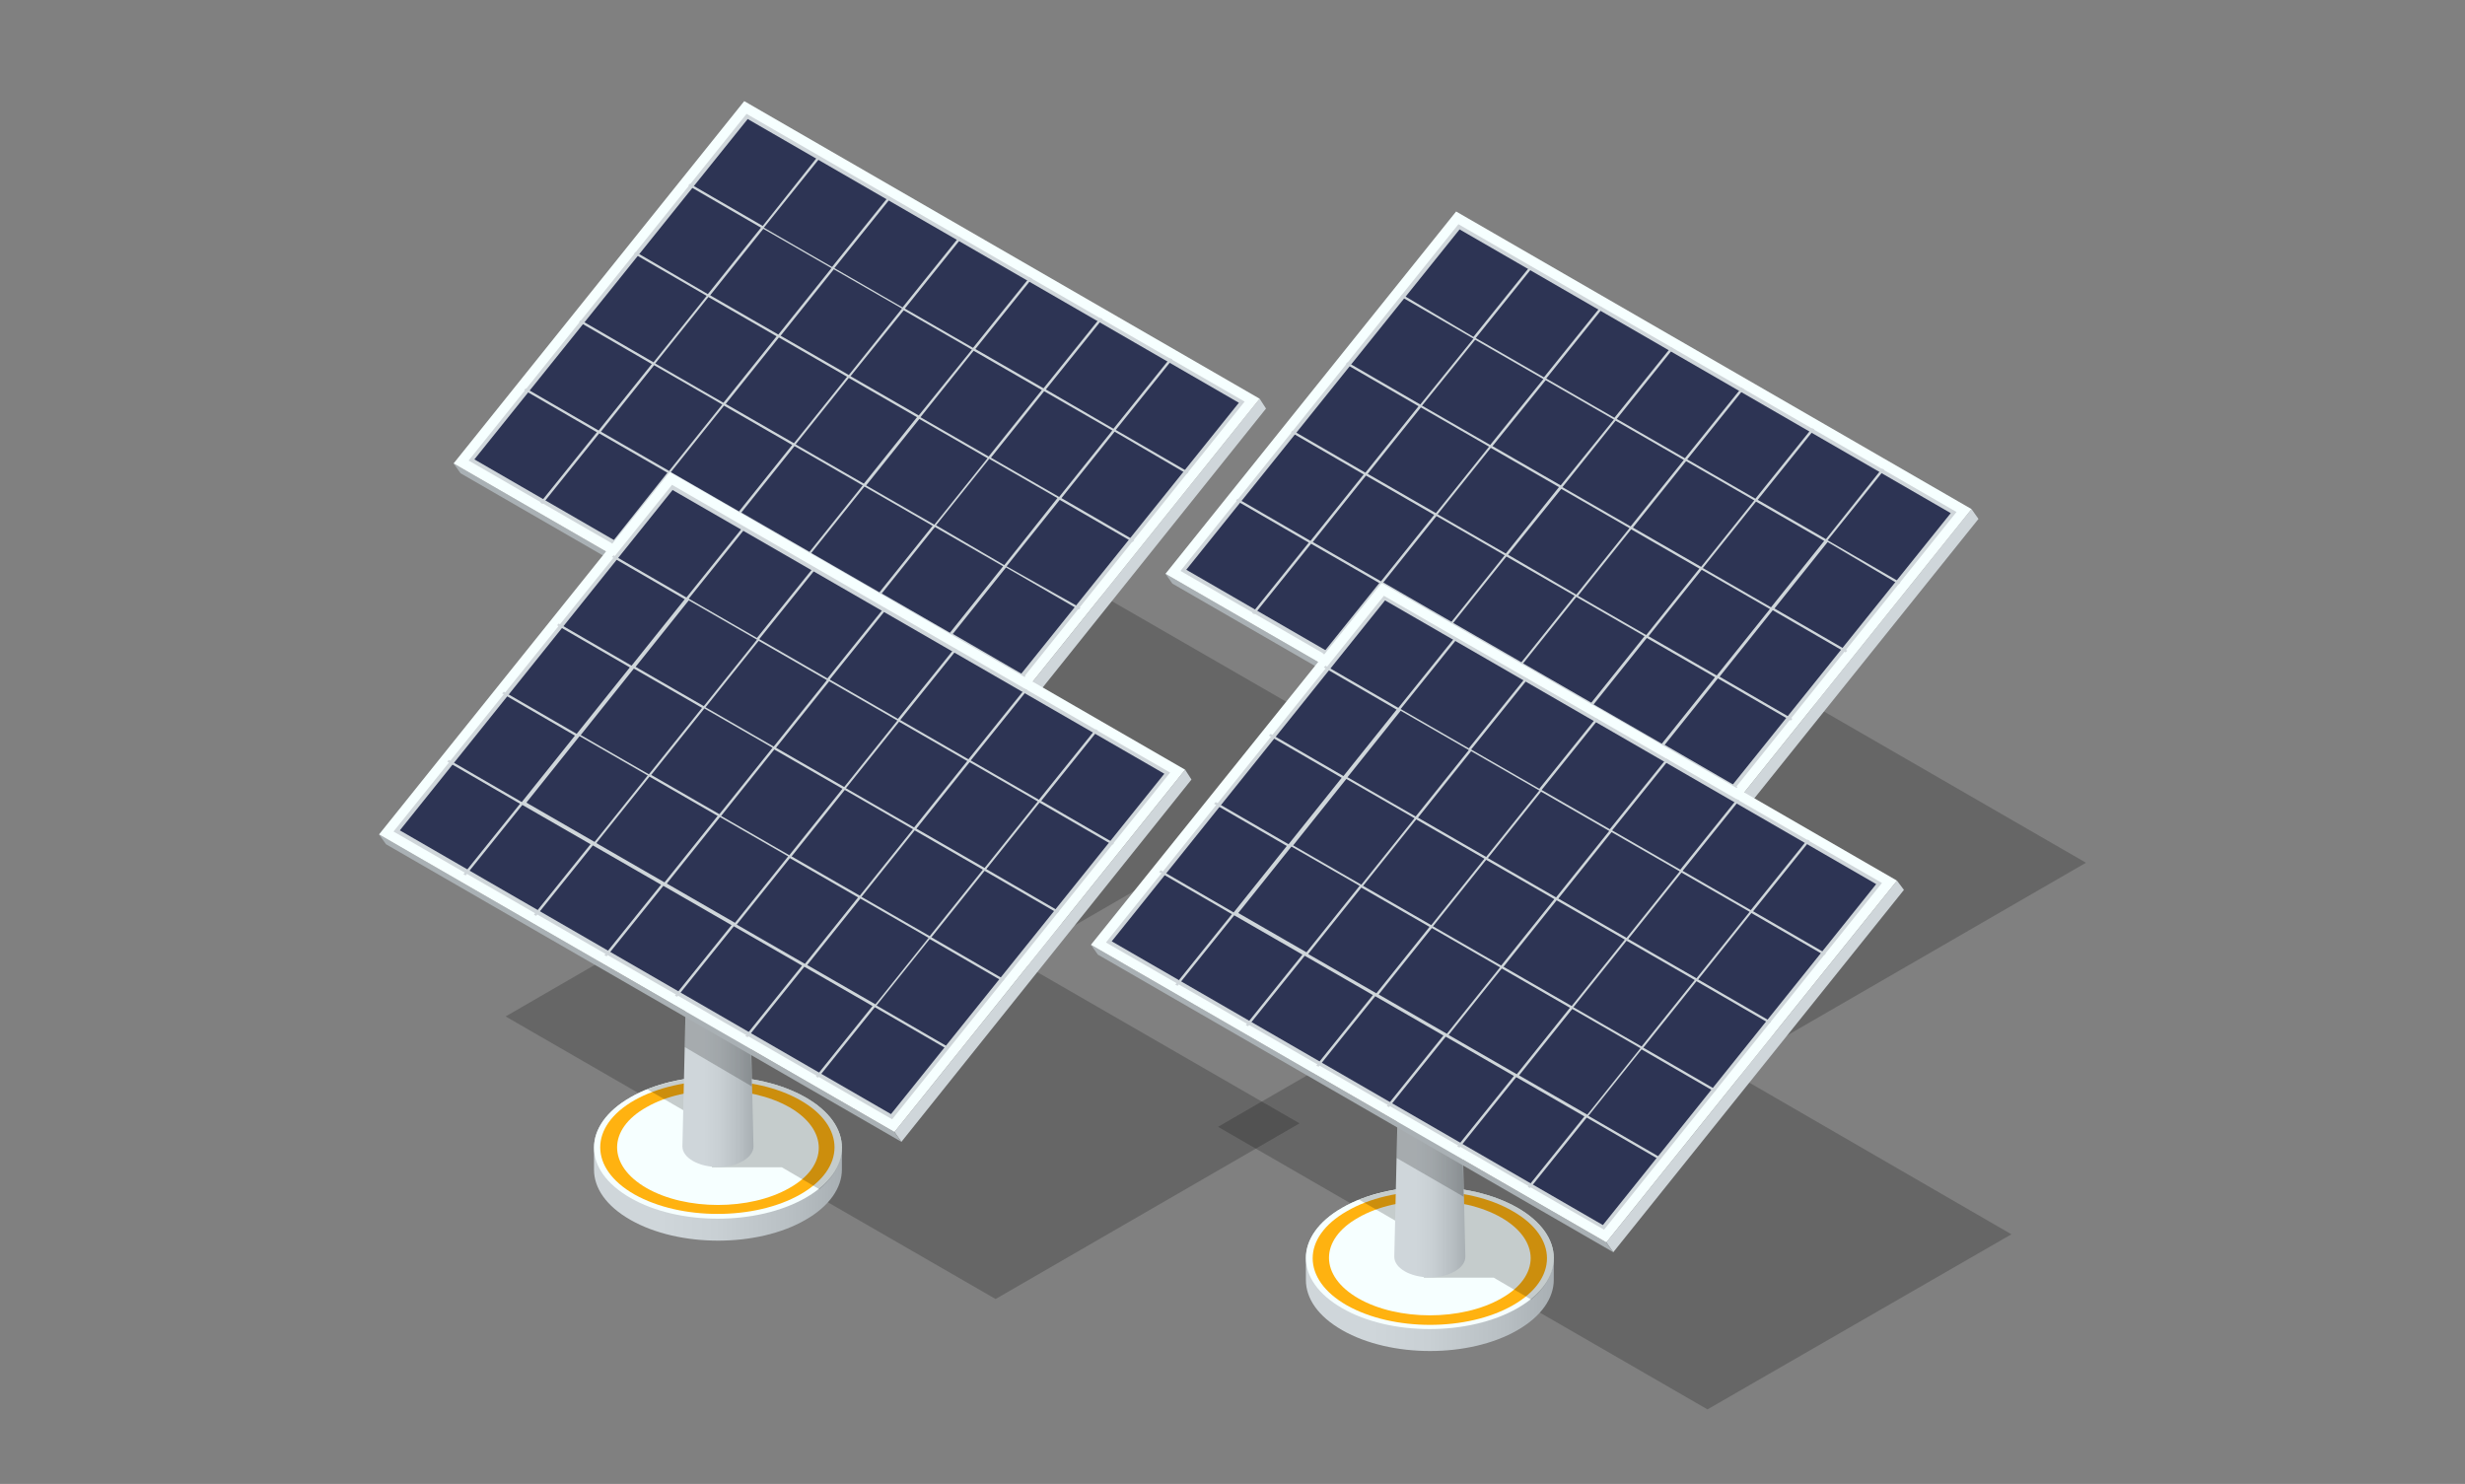 <?xml version="1.0" encoding="utf-8"?>
<!-- Generator: Adobe Illustrator 28.0.0, SVG Export Plug-In . SVG Version: 6.00 Build 0)  -->
<svg version="1.1" id="レイヤー_1" xmlns="http://www.w3.org/2000/svg" xmlns:xlink="http://www.w3.org/1999/xlink" x="0px"
	 y="0px" viewBox="0 0 426.6 256.8" style="enable-background:new 0 0 426.6 256.8;" xml:space="preserve">
<rect x="0" y="0" width="426.6" height="256.8" fill="#808080" stroke="none"/>
<style type="text/css">
	.st0{opacity:0.2;}
	.st1{fill:url(#SVGID_1_);}
	.st2{fill:#F6FFFF;}
	.st3{fill:#FFB210;}
	.st4{fill:url(#SVGID_00000023257715603816969790000007176489474621151120_);}
	.st5{fill:#CFD6DA;}
	.st6{fill:#A9B0B4;}
	.st7{fill:#2D3454;}
	.st8{fill:url(#SVGID_00000030473066539897054010000012731477238684703411_);}
	.st9{fill:url(#SVGID_00000139972843711203860980000001294803905728549030_);}
	.st10{fill:url(#SVGID_00000090273765149533727880000008055461389120474776_);}
	.st11{fill:url(#SVGID_00000053524407668769110450000001238810823401877124_);}
	.st12{fill:url(#SVGID_00000055703255837234418260000001945164222178752942_);}
	.st13{fill:url(#SVGID_00000101787886529835813670000007035149811903165094_);}
</style>
<g>
	<g>
		<g>
			<polygon class="st0" points="237.8,130.2 153,81.3 100.5,111.6 185.2,160.6 			"/>
			<g>
				<g>
					
						<linearGradient id="SVGID_1_" gradientUnits="userSpaceOnUse" x1="206.156" y1="136.265" x2="161.684" y2="136.265" gradientTransform="matrix(1 0 0 1 -47.938 0)">
						<stop  offset="0" style="stop-color:#A9B0B4"/>
						<stop  offset="0.188" style="stop-color:#B8BFC3"/>
						<stop  offset="0.481" style="stop-color:#C9D0D4"/>
						<stop  offset="0.699" style="stop-color:#CFD6DA"/>
					</linearGradient>
					<path class="st1" d="M152.3,125.6c-8.4-4.8-22-4.8-30.3,0c-4.2,2.4-6.3,5.6-6.3,8.7v3.8c0,3.2,2.1,6.3,6.3,8.7
						c8.4,4.8,22,4.8,30.3,0c4.2-2.4,6.3-5.6,6.3-8.7v-3.8C158.6,131.2,156.5,128,152.3,125.6z"/>
					<path class="st2" d="M152.3,125.6c8.4,4.8,8.4,12.6,0,17.4c-8.4,4.8-22,4.8-30.3,0c-8.4-4.8-8.4-12.6,0-17.4
						C130.3,120.8,143.9,120.8,152.3,125.6z"/>
					<path class="st3" d="M151.5,126.2c7.9,4.5,7.9,11.8,0,16.3c-7.9,4.5-20.7,4.5-28.7,0c-7.9-4.5-7.9-11.8,0-16.3
						C130.7,121.7,143.5,121.7,151.5,126.2z"/>
					<path class="st2" d="M149.5,127.3c6.8,3.9,6.8,10.2,0,14c-6.8,3.9-17.9,3.9-24.7,0c-6.8-3.9-6.8-10.2,0-14
						C131.6,123.4,142.7,123.4,149.5,127.3z"/>
					<path class="st0" d="M152.3,125.6c-7.5-4.3-19-4.7-27.4-1.4l11.2,6.5v7h12.1l6.5,3.8C160.6,136.6,159.8,129.9,152.3,125.6z"/>
					<g>
						
							<linearGradient id="SVGID_00000120546258137355616160000015556052927307817350_" gradientUnits="userSpaceOnUse" x1="95.837" y1="99.135" x2="108.095" y2="99.135" gradientTransform="matrix(-1 0 0 1 239.097 0)">
							<stop  offset="0" style="stop-color:#A9B0B4"/>
							<stop  offset="0.188" style="stop-color:#B8BFC3"/>
							<stop  offset="0.481" style="stop-color:#C9D0D4"/>
							<stop  offset="0.699" style="stop-color:#CFD6DA"/>
						</linearGradient>
						<path style="fill:url(#SVGID_00000120546258137355616160000015556052927307817350_);" d="M134,62.4c1.7,1,4.5,1,6.3,0
							c0.9-0.5,1.3-1.1,1.3-1.8l1.7,73.6c0,0.9-0.6,1.8-1.8,2.5c-2.4,1.4-6.3,1.4-8.7,0c-1.2-0.7-1.8-1.6-1.8-2.5l1.7-73.6
							C132.7,61.2,133.1,61.9,134,62.4z"/>
					</g>
					<polygon class="st0" points="131.4,117 143,123.7 142.6,107.3 131.8,101 					"/>
				</g>
				<g>
					<polygon class="st5" points="218,69 219.1,70.7 168.9,133.4 167.7,131.7 					"/>
					<polygon class="st6" points="167.7,131.7 168.9,133.4 79.7,81.9 78.5,80.2 					"/>
					<polygon class="st2" points="218,69 167.7,131.7 78.5,80.2 128.8,17.5 					"/>
					<polygon class="st5" points="81.1,79.7 129.2,19.7 215.4,69.5 167.3,129.5 					"/>
					<polygon class="st7" points="82.1,79.5 129.4,20.6 214.4,69.7 167.1,128.6 					"/>
					<path class="st5" d="M205.4,82l0.3-0.3l-12.6-7.3l9.8-12.2l-0.4-0.2l-9.8,12.2L181,67.4l9.8-12.2l-0.4-0.2l-9.8,12.2l-11.8-6.8
						l9.8-12.2l-0.4-0.2l-9.8,12.2l-11.8-6.8l9.8-12.2l-0.4-0.2l-9.8,12.2l-11.8-6.8l9.8-12.2l-0.4-0.2l-9.8,12.2l-11.8-6.8
						l9.8-12.2l-0.4-0.2L132,39.1l-12.6-7.3l-0.3,0.3l12.6,7.3l-9.2,11.5L110,43.6l-0.3,0.3l12.6,7.3l-9.2,11.5l-12.6-7.3l-0.3,0.3
						l12.6,7.3l-9.2,11.5l-12.6-7.3l-0.3,0.3l12.6,7.3l-9.8,12.2l0.4,0.2l9.8-12.2l11.8,6.8L105.8,94l0.4,0.2l9.8-12.2l11.8,6.8
						l-9.8,12.2l0.4,0.2L128,89l11.8,6.8l-9.8,12.2l0.4,0.2l9.8-12.2l11.8,6.8l-9.8,12.2l0.4,0.2l9.8-12.2l11.8,6.8l-9.8,12.2
						l0.4,0.2l9.8-12.2l12.6,7.3l0.3-0.3l-12.6-7.3l9.2-11.5l12.6,7.3l0.3-0.3L174.2,98l9.2-11.5l12.6,7.3l0.3-0.3l-12.6-7.3
						l9.2-11.5L205.4,82z M168.5,60.7l11.8,6.8l-9.2,11.5l-11.8-6.8L168.5,60.7z M146.9,65.4l11.8,6.8l-9.2,11.5l-11.8-6.8
						L146.9,65.4z M137.4,76.7l-11.8-6.8l9.2-11.5l11.8,6.8L137.4,76.7z M159.1,72.5l11.8,6.8l-9.2,11.5l-11.8-6.8L159.1,72.5z
						 M156.4,53.7l11.8,6.8L159,71.9l-11.8-6.8L156.4,53.7z M144.3,46.6l11.8,6.8l-9.2,11.5l-11.8-6.8L144.3,46.6z M132.1,39.6
						l11.8,6.8l-9.2,11.5l-11.8-6.8L132.1,39.6z M122.6,51.4l11.8,6.8l-9.2,11.5l-11.8-6.8L122.6,51.4z M115.8,81.5L104,74.7
						l9.2-11.5L125,70L115.8,81.5z M127.9,88.5l-11.8-6.8l9.2-11.5l11.8,6.8L127.9,88.5z M140.1,95.5l-11.8-6.8l9.2-11.5l11.8,6.8
						L140.1,95.5z M152.2,102.5l-11.8-6.8l9.2-11.5l11.8,6.8L152.2,102.5z M164.4,109.5l-11.8-6.8l9.2-11.5l11.8,6.8L164.4,109.5z
						 M173.8,97.8L162,90.9l9.2-11.5l11.8,6.8L173.8,97.8z M183.3,86l-11.8-6.8l9.2-11.5l11.8,6.8L183.3,86z"/>
				</g>
			</g>
		</g>
	</g>
	<g>
		<g>
			<polygon class="st0" points="224.9,194.4 140.1,145.5 87.5,175.9 172.3,224.8 			"/>
			<g>
				<g>
					
						<linearGradient id="SVGID_00000022525287276246389140000003826546821590407346_" gradientUnits="userSpaceOnUse" x1="193.243" y1="200.504" x2="148.77" y2="200.504" gradientTransform="matrix(1 0 0 1 -47.938 0)">
						<stop  offset="0" style="stop-color:#A9B0B4"/>
						<stop  offset="0.188" style="stop-color:#B8BFC3"/>
						<stop  offset="0.481" style="stop-color:#C9D0D4"/>
						<stop  offset="0.699" style="stop-color:#CFD6DA"/>
					</linearGradient>
					<path style="fill:url(#SVGID_00000022525287276246389140000003826546821590407346_);" d="M139.4,189.9c-8.4-4.8-22-4.8-30.3,0
						c-4.2,2.4-6.3,5.6-6.3,8.7v3.8c0,3.2,2.1,6.3,6.3,8.7c8.4,4.8,22,4.8,30.3,0c4.2-2.4,6.3-5.6,6.3-8.7v-3.8
						C145.7,195.4,143.6,192.3,139.4,189.9z"/>
					<path class="st2" d="M139.4,189.9c8.4,4.8,8.4,12.6,0,17.4c-8.4,4.8-22,4.8-30.3,0c-8.4-4.8-8.4-12.6,0-17.4
						C117.4,185.1,131,185.1,139.4,189.9z"/>
					<path class="st3" d="M138.5,190.4c7.9,4.5,7.9,11.8,0,16.3c-7.9,4.5-20.7,4.5-28.7,0c-7.9-4.5-7.9-11.8,0-16.3
						C117.8,185.9,130.6,185.9,138.5,190.4z"/>
					<path class="st2" d="M136.6,191.6c6.8,3.9,6.8,10.2,0,14c-6.8,3.9-17.9,3.9-24.7,0c-6.8-3.9-6.8-10.2,0-14
						C118.7,187.7,129.7,187.7,136.6,191.6z"/>
					<path class="st0" d="M139.4,189.9c-7.5-4.3-19-4.7-27.4-1.4l11.2,6.5v7h12.1l6.5,3.8C147.7,200.9,146.9,194.2,139.4,189.9z"/>
					<g>
						
							<linearGradient id="SVGID_00000172428353017762133650000014988351633299153558_" gradientUnits="userSpaceOnUse" x1="108.75" y1="163.375" x2="121.009" y2="163.375" gradientTransform="matrix(-1 0 0 1 239.097 0)">
							<stop  offset="0" style="stop-color:#A9B0B4"/>
							<stop  offset="0.188" style="stop-color:#B8BFC3"/>
							<stop  offset="0.481" style="stop-color:#C9D0D4"/>
							<stop  offset="0.699" style="stop-color:#CFD6DA"/>
						</linearGradient>
						<path style="fill:url(#SVGID_00000172428353017762133650000014988351633299153558_);" d="M121.1,126.6c1.7,1,4.5,1,6.3,0
							c0.9-0.5,1.3-1.1,1.3-1.8l1.7,73.6c0,0.9-0.6,1.8-1.8,2.5c-2.4,1.4-6.3,1.4-8.7,0c-1.2-0.7-1.8-1.6-1.8-2.5l1.7-73.6
							C119.8,125.4,120.2,126.1,121.1,126.6z"/>
					</g>
					<polygon class="st0" points="118.5,181.2 130.1,188 129.7,171.5 118.9,165.2 					"/>
				</g>
				<g>
					<polygon class="st5" points="205.1,133.2 206.2,134.9 156,197.6 154.8,195.9 					"/>
					<polygon class="st6" points="154.8,195.9 156,197.6 66.8,146.1 65.6,144.4 					"/>
					<polygon class="st2" points="205.1,133.2 154.8,195.9 65.6,144.4 115.9,81.7 					"/>
					<polygon class="st5" points="68.1,143.9 116.3,83.9 202.5,133.7 154.4,193.7 					"/>
					<polygon class="st7" points="69.2,143.7 116.4,84.8 201.5,133.9 154.2,192.8 					"/>
					<path class="st5" d="M192.5,146.2l0.3-0.3l-12.6-7.3l9.8-12.2l-0.4-0.2l-9.8,12.2l-11.8-6.8l9.8-12.2l-0.4-0.2l-9.8,12.2
						l-11.8-6.8l9.8-12.2l-0.4-0.2l-9.8,12.2l-11.8-6.8l9.8-12.2l-0.4-0.2l-9.8,12.2l-11.8-6.8l9.8-12.2l-0.4-0.2l-9.8,12.2
						l-11.8-6.8l9.8-12.2l-0.4-0.2l-9.8,12.2l-12.6-7.3l-0.3,0.3l12.6,7.3l-9.2,11.5l-12.6-7.3l-0.3,0.3l12.6,7.3l-9.2,11.5
						l-12.6-7.3l-0.3,0.3l12.6,7.3l-9.2,11.5l-12.6-7.3l-0.3,0.3l12.6,7.3l-9.8,12.2l0.4,0.2l9.8-12.2l11.8,6.8l-9.8,12.2l0.4,0.2
						l9.8-12.2l11.8,6.8l-9.8,12.2l0.4,0.2l9.8-12.2l11.8,6.8l-9.8,12.2l0.4,0.2l9.8-12.2l11.8,6.8l-9.8,12.2l0.4,0.2l9.8-12.2
						l11.8,6.8l-9.8,12.2l0.4,0.2l9.8-12.2l12.6,7.3l0.3-0.3l-12.6-7.3l9.2-11.5l12.6,7.3l0.3-0.3l-12.6-7.3l9.2-11.5L183,158
						l0.3-0.3l-12.6-7.3l9.2-11.5L192.5,146.2z M155.6,124.9l11.8,6.8l-9.2,11.5l-11.8-6.8L155.6,124.9z M134,129.7l11.8,6.8
						l-9.2,11.5l-11.8-6.8L134,129.7z M124.5,140.9l-11.8-6.8l9.2-11.5l11.8,6.8L124.5,140.9z M146.2,136.7l11.8,6.8l-9.2,11.5
						l-11.8-6.8L146.2,136.7z M143.5,117.9l11.8,6.8l-9.2,11.5l-11.8-6.8L143.5,117.9z M131.3,110.9l11.8,6.8l-9.2,11.5l-11.8-6.8
						L131.3,110.9z M119.2,103.9l11.8,6.8l-9.2,11.5l-11.8-6.8L119.2,103.9z M109.7,115.7l11.8,6.8l-9.2,11.5l-11.8-6.8L109.7,115.7
						z M102.9,145.7l-11.8-6.8l9.2-11.5l11.8,6.8L102.9,145.7z M115,152.7l-11.8-6.8l9.2-11.5l11.8,6.8L115,152.7z M127.2,159.7
						l-11.8-6.8l9.2-11.5l11.8,6.8L127.2,159.7z M139.3,166.8l-11.8-6.8l9.2-11.5l11.8,6.8L139.3,166.8z M151.5,173.8l-11.8-6.8
						l9.2-11.5l11.8,6.8L151.5,173.8z M160.9,162l-11.8-6.8l9.2-11.5l11.8,6.8L160.9,162z M170.4,150.2l-11.8-6.8l9.2-11.5l11.8,6.8
						L170.4,150.2z"/>
				</g>
			</g>
		</g>
	</g>
	<g>
		<g>
			<polygon class="st0" points="361,149.3 276.3,100.4 223.7,130.8 308.4,179.7 			"/>
			<g>
				<g>
					
						<linearGradient id="SVGID_00000148643771765622201130000007487149378858283939_" gradientUnits="userSpaceOnUse" x1="329.375" y1="155.388" x2="284.902" y2="155.388" gradientTransform="matrix(1 0 0 1 -47.938 0)">
						<stop  offset="0" style="stop-color:#A9B0B4"/>
						<stop  offset="0.188" style="stop-color:#B8BFC3"/>
						<stop  offset="0.481" style="stop-color:#C9D0D4"/>
						<stop  offset="0.699" style="stop-color:#CFD6DA"/>
					</linearGradient>
					<path style="fill:url(#SVGID_00000148643771765622201130000007487149378858283939_);" d="M275.5,144.8c-8.4-4.8-22-4.8-30.3,0
						c-4.2,2.4-6.3,5.6-6.3,8.7v3.8c0,3.2,2.1,6.3,6.3,8.7c8.4,4.8,22,4.8,30.3,0c4.2-2.4,6.3-5.6,6.3-8.7v-3.8
						C281.8,150.3,279.7,147.2,275.5,144.8z"/>
					<path class="st2" d="M275.5,144.8c8.4,4.8,8.4,12.6,0,17.4c-8.4,4.8-22,4.8-30.3,0c-8.4-4.8-8.4-12.6,0-17.4
						C253.6,140,267.1,140,275.5,144.8z"/>
					<path class="st3" d="M274.7,145.3c7.9,4.5,7.9,11.8,0,16.3c-7.9,4.5-20.7,4.5-28.7,0c-7.9-4.5-7.9-11.8,0-16.3
						C253.9,140.8,266.8,140.8,274.7,145.3z"/>
					<path class="st2" d="M272.7,146.4c6.8,3.9,6.8,10.2,0,14c-6.8,3.9-17.9,3.9-24.7,0c-6.8-3.9-6.8-10.2,0-14
						C254.8,142.6,265.9,142.6,272.7,146.4z"/>
					<path class="st0" d="M275.5,144.8c-7.5-4.3-19-4.7-27.4-1.4l11.2,6.5v7h12.1l6.5,3.8C283.8,155.7,283,149.1,275.5,144.8z"/>
					<g>
						
							<linearGradient id="SVGID_00000160908432626812934150000013447831676956189875_" gradientUnits="userSpaceOnUse" x1="-27.382" y1="118.259" x2="-15.123" y2="118.259" gradientTransform="matrix(-1 0 0 1 239.097 0)">
							<stop  offset="0" style="stop-color:#A9B0B4"/>
							<stop  offset="0.188" style="stop-color:#B8BFC3"/>
							<stop  offset="0.481" style="stop-color:#C9D0D4"/>
							<stop  offset="0.699" style="stop-color:#CFD6DA"/>
						</linearGradient>
						<path style="fill:url(#SVGID_00000160908432626812934150000013447831676956189875_);" d="M257.2,81.5c1.7,1,4.5,1,6.3,0
							c0.9-0.5,1.3-1.1,1.3-1.8l1.7,73.6c0,0.9-0.6,1.8-1.8,2.5c-2.4,1.4-6.3,1.4-8.7,0c-1.2-0.7-1.8-1.6-1.8-2.5l1.7-73.6
							C255.9,80.3,256.4,81,257.2,81.5z"/>
					</g>
					<polygon class="st0" points="254.6,136.1 266.2,142.8 265.9,126.4 255,120.1 					"/>
				</g>
				<g>
					<polygon class="st5" points="341.2,88.1 342.4,89.8 292.1,152.5 290.9,150.8 					"/>
					<polygon class="st6" points="290.9,150.8 292.1,152.5 202.9,101 201.7,99.3 					"/>
					<polygon class="st2" points="341.2,88.1 290.9,150.8 201.7,99.3 252,36.6 					"/>
					<polygon class="st5" points="204.3,98.8 252.4,38.8 338.6,88.6 290.5,148.6 					"/>
					<polygon class="st7" points="205.3,98.6 252.6,39.7 337.6,88.8 290.3,147.7 					"/>
					<path class="st5" d="M328.6,101.1l0.3-0.3l-12.6-7.3l9.8-12.2l-0.4-0.2L316,93.3l-11.8-6.8l9.8-12.2l-0.4-0.2l-9.8,12.2
						L292,79.5l9.8-12.2l-0.4-0.2l-9.8,12.2l-11.8-6.8l9.8-12.2l-0.4-0.2l-9.8,12.2l-11.8-6.8l9.8-12.2l-0.4-0.2l-9.8,12.2
						l-11.8-6.8l9.8-12.2l-0.4-0.2l-9.8,12.2L242.7,51l-0.3,0.3l12.6,7.3L245.8,70l-12.6-7.3l-0.3,0.3l12.6,7.3l-9.2,11.5l-12.6-7.3
						l-0.3,0.3l12.6,7.3l-9.2,11.5l-12.6-7.3l-0.3,0.3l12.6,7.3l-9.8,12.2l0.4,0.2l9.8-12.2l11.8,6.8l-9.8,12.2l0.4,0.2l9.8-12.2
						l11.8,6.8l-9.8,12.2l0.4,0.2l9.8-12.2L263,115l-9.8,12.2l0.4,0.2l9.8-12.2l11.8,6.8l-9.8,12.2l0.4,0.2l9.8-12.2l11.8,6.8
						l-9.8,12.2l0.4,0.2l9.8-12.2l12.6,7.3l0.3-0.3l-12.6-7.3l9.2-11.5l12.6,7.3l0.3-0.3l-12.6-7.3l9.2-11.5l12.6,7.3l0.3-0.3
						l-12.6-7.3l9.2-11.5L328.6,101.1z M291.8,79.8l11.8,6.8l-9.2,11.5l-11.8-6.8L291.8,79.8z M270.2,84.6l11.8,6.8l-9.2,11.5
						L261,96L270.2,84.6z M260.6,95.8L248.8,89l9.2-11.5l11.8,6.8L260.6,95.8z M282.3,91.6l11.8,6.8l-9.2,11.5l-11.8-6.8L282.3,91.6
						z M279.6,72.8l11.8,6.8l-9.2,11.5l-11.8-6.8L279.6,72.8z M267.5,65.8l11.8,6.8L270.1,84l-11.8-6.8L267.5,65.8z M255.3,58.8
						l11.8,6.8L257.9,77l-11.8-6.8L255.3,58.8z M245.9,70.5l11.8,6.8l-9.2,11.5L236.7,82L245.9,70.5z M239,100.6l-11.8-6.8l9.2-11.5
						l11.8,6.8L239,100.6z M251.2,107.6l-11.8-6.8l9.2-11.5l11.8,6.8L251.2,107.6z M263.3,114.6l-11.8-6.8l9.2-11.5l11.8,6.8
						L263.3,114.6z M275.4,121.6l-11.8-6.8l9.2-11.5l11.8,6.8L275.4,121.6z M287.6,128.7l-11.8-6.8l9.2-11.5l11.8,6.8L287.6,128.7z
						 M297.1,116.9l-11.8-6.8l9.2-11.5l11.8,6.8L297.1,116.9z M306.5,105.1l-11.8-6.8l9.2-11.5l11.8,6.8L306.5,105.1z"/>
				</g>
			</g>
		</g>
	</g>
	<g>
		<g>
			<polygon class="st0" points="348.1,213.6 263.4,164.6 210.8,195 295.5,243.9 			"/>
			<g>
				<g>
					
						<linearGradient id="SVGID_00000083780158418977597520000001589734665091753868_" gradientUnits="userSpaceOnUse" x1="316.461" y1="219.627" x2="271.988" y2="219.627" gradientTransform="matrix(1 0 0 1 -47.938 0)">
						<stop  offset="0" style="stop-color:#A9B0B4"/>
						<stop  offset="0.188" style="stop-color:#B8BFC3"/>
						<stop  offset="0.481" style="stop-color:#C9D0D4"/>
						<stop  offset="0.699" style="stop-color:#CFD6DA"/>
					</linearGradient>
					<path style="fill:url(#SVGID_00000083780158418977597520000001589734665091753868_);" d="M262.6,209c-8.4-4.8-22-4.8-30.3,0
						c-4.2,2.4-6.3,5.6-6.3,8.7v3.8c0,3.2,2.1,6.3,6.3,8.7c8.4,4.8,22,4.8,30.3,0c4.2-2.4,6.3-5.6,6.3-8.7v-3.8
						C268.9,214.6,266.8,211.4,262.6,209z"/>
					<path class="st2" d="M262.6,209c8.4,4.8,8.4,12.6,0,17.4c-8.4,4.8-22,4.8-30.3,0c-8.4-4.8-8.4-12.6,0-17.4
						C240.6,204.2,254.2,204.2,262.6,209z"/>
					<path class="st3" d="M261.8,209.6c7.9,4.5,7.9,11.8,0,16.3c-7.9,4.5-20.7,4.5-28.7,0c-7.9-4.5-7.9-11.8,0-16.3
						C241,205,253.9,205,261.8,209.6z"/>
					<path class="st2" d="M259.8,210.7c6.8,3.9,6.8,10.2,0,14c-6.8,3.9-17.9,3.9-24.7,0c-6.8-3.9-6.8-10.2,0-14
						C241.9,206.8,253,206.8,259.8,210.7z"/>
					<path class="st0" d="M262.6,209c-7.5-4.3-19-4.7-27.4-1.4l11.2,6.5v7h12.1l6.5,3.8C270.9,220,270.1,213.3,262.6,209z"/>
					<g>
						
							<linearGradient id="SVGID_00000043452633694607449520000002813152282468218019_" gradientUnits="userSpaceOnUse" x1="-14.468" y1="182.498" x2="-2.21" y2="182.498" gradientTransform="matrix(-1 0 0 1 239.097 0)">
							<stop  offset="0" style="stop-color:#A9B0B4"/>
							<stop  offset="0.188" style="stop-color:#B8BFC3"/>
							<stop  offset="0.481" style="stop-color:#C9D0D4"/>
							<stop  offset="0.699" style="stop-color:#CFD6DA"/>
						</linearGradient>
						<path style="fill:url(#SVGID_00000043452633694607449520000002813152282468218019_);" d="M244.3,145.7c1.7,1,4.5,1,6.3,0
							c0.9-0.5,1.3-1.1,1.3-1.8l1.7,73.6c0,0.9-0.6,1.8-1.8,2.5c-2.4,1.4-6.3,1.4-8.7,0c-1.2-0.7-1.8-1.6-1.8-2.5l1.7-73.6
							C243,144.6,243.4,145.2,244.3,145.7z"/>
					</g>
					<polygon class="st0" points="241.7,200.4 253.3,207.1 252.9,190.6 242.1,184.4 					"/>
				</g>
				<g>
					<polygon class="st5" points="328.3,152.4 329.5,154 279.2,216.7 278,215 					"/>
					<polygon class="st6" points="278,215 279.2,216.7 190,165.2 188.8,163.5 					"/>
					<polygon class="st2" points="328.3,152.4 278,215 188.8,163.5 239.1,100.9 					"/>
					<polygon class="st5" points="191.4,163.1 239.5,103.1 325.7,152.8 277.6,212.8 					"/>
					<polygon class="st7" points="192.4,162.9 239.7,103.9 324.7,153 277.4,212 					"/>
					<path class="st5" d="M315.7,165.3l0.3-0.3l-12.6-7.3l9.8-12.2l-0.4-0.2l-9.8,12.2l-11.8-6.8l9.8-12.2l-0.4-0.2l-9.8,12.2
						l-11.8-6.8l9.8-12.2l-0.4-0.2l-9.8,12.2l-11.8-6.8l9.8-12.2l-0.4-0.2l-9.8,12.2l-11.8-6.8l9.8-12.2l-0.4-0.2l-9.8,12.2
						l-11.8-6.8l9.8-12.2l-0.4-0.2l-9.8,12.2l-12.6-7.3l-0.3,0.3l12.6,7.3l-9.2,11.5l-12.6-7.3l-0.3,0.3l12.6,7.3l-9.2,11.5
						l-12.6-7.3l-0.3,0.3l12.6,7.3l-9.2,11.5l-12.6-7.3l-0.3,0.3l12.6,7.3l-9.8,12.2l0.4,0.2l9.8-12.2l11.8,6.8l-9.8,12.2l0.4,0.2
						l9.8-12.2l11.8,6.8l-9.8,12.2l0.4,0.2l9.8-12.2l11.8,6.8l-9.8,12.2l0.4,0.2l9.8-12.2l11.8,6.8l-9.8,12.2l0.4,0.2l9.8-12.2
						l11.8,6.8l-9.8,12.2l0.4,0.2l9.8-12.2l12.6,7.3l0.3-0.3l-12.6-7.3l9.2-11.5l12.6,7.3l0.3-0.3l-12.6-7.3l9.2-11.5l12.6,7.3
						l0.3-0.3l-12.6-7.3l9.2-11.5L315.7,165.3z M278.9,144l11.8,6.8l-9.2,11.5l-11.8-6.8L278.9,144z M257.2,148.8l11.8,6.8
						l-9.2,11.5l-11.8-6.8L257.2,148.8z M247.7,160.1l-11.8-6.8l9.2-11.5l11.8,6.8L247.7,160.1z M269.4,155.8l11.8,6.8l-9.2,11.5
						l-11.8-6.8L269.4,155.8z M266.7,137l11.8,6.8l-9.2,11.5l-11.8-6.8L266.7,137z M254.6,130l11.8,6.8l-9.2,11.5l-11.8-6.8
						L254.6,130z M242.4,123l11.8,6.8l-9.2,11.5l-11.8-6.8L242.4,123z M233,134.8l11.8,6.8l-9.2,11.5l-11.8-6.8L233,134.8z
						 M226.1,164.8l-11.8-6.8l9.2-11.5l11.8,6.8L226.1,164.8z M238.2,171.9l-11.8-6.8l9.2-11.5l11.8,6.8L238.2,171.9z M250.4,178.9
						l-11.8-6.8l9.2-11.5l11.8,6.8L250.4,178.9z M262.5,185.9l-11.8-6.8l9.2-11.5l11.8,6.8L262.5,185.9z M274.7,192.9l-11.8-6.8
						l9.2-11.5l11.8,6.8L274.7,192.9z M284.1,181.1l-11.8-6.8l9.2-11.5l11.8,6.8L284.1,181.1z M293.6,169.3l-11.8-6.8L291,151
						l11.8,6.8L293.6,169.3z"/>
				</g>
			</g>
		</g>
	</g>
</g>
</svg>

